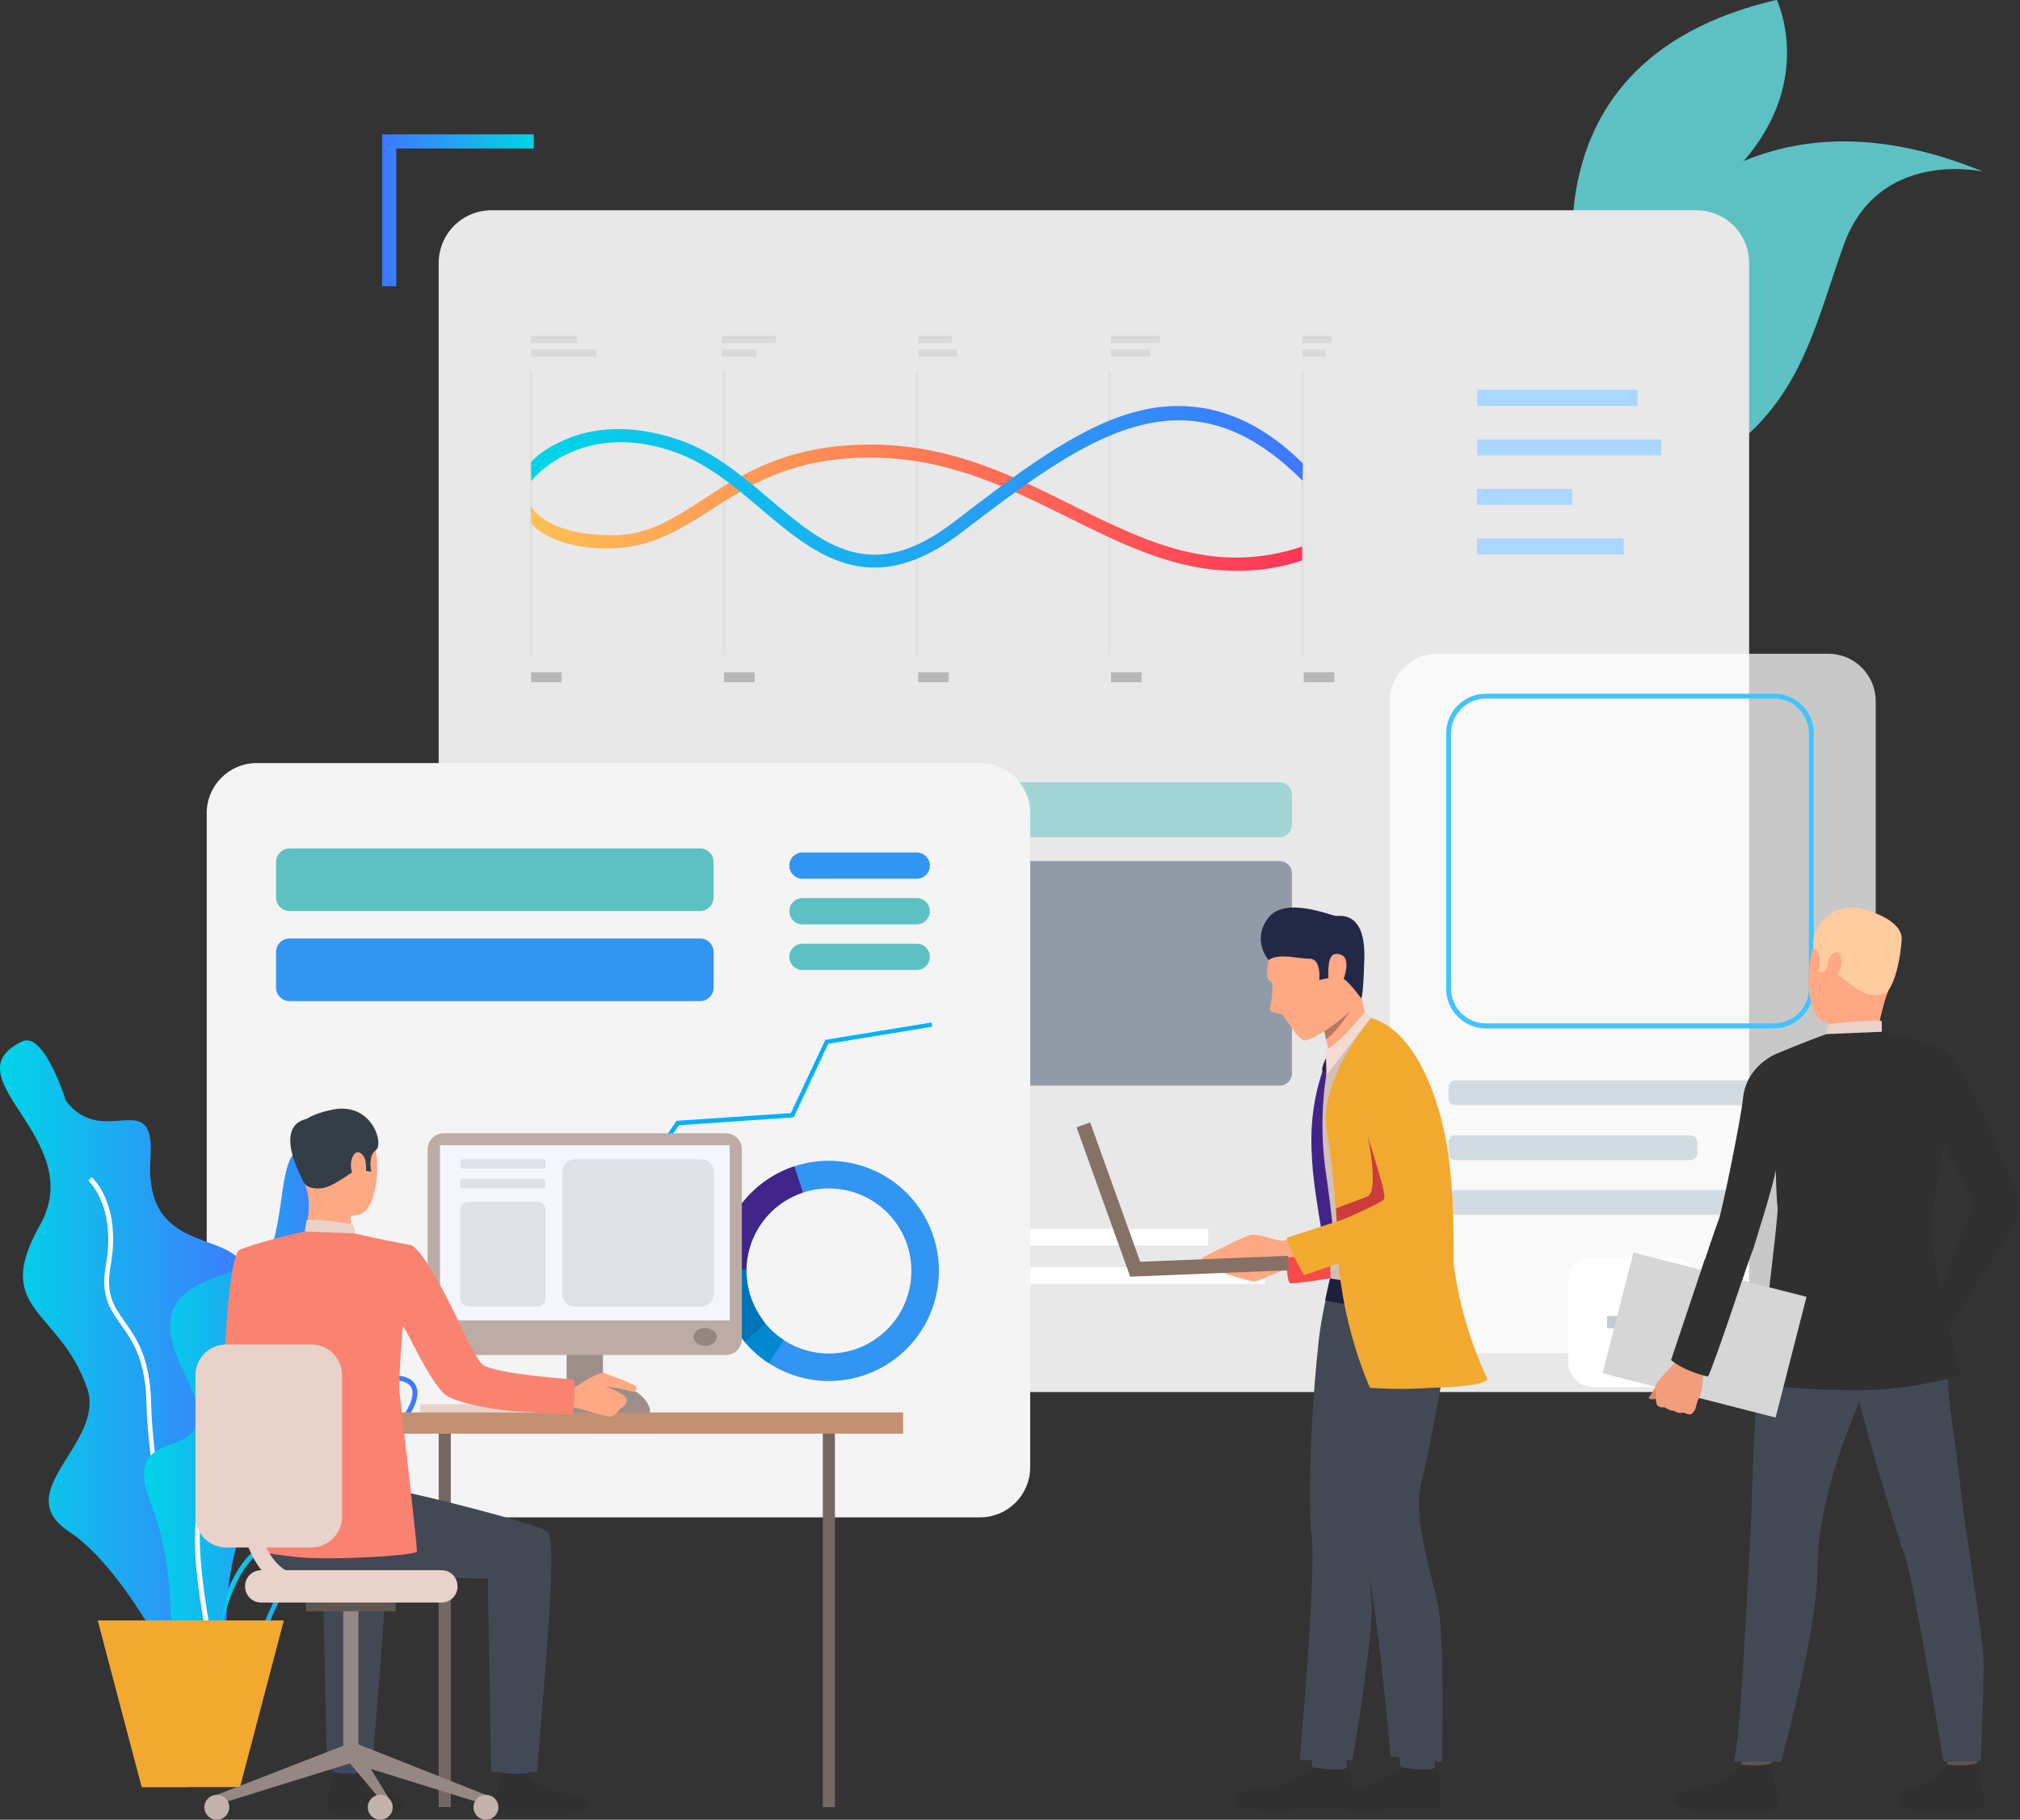 <?xml version="1.0" encoding="utf-8"?>
<!-- Generator: Adobe Illustrator 24.1.1, SVG Export Plug-In . SVG Version: 6.00 Build 0)  -->
<svg version="1.1" id="Layer_1" xmlns="http://www.w3.org/2000/svg" xmlns:xlink="http://www.w3.org/1999/xlink" x="0px" y="0px"
	 viewBox="0 0 1200 1080.8" style="enable-background:new 0 0 1200 1080.8;" xml:space="preserve">
<rect x="0" y="0" width="1200" height="1080.8" fill="#333333" stroke="none"/>
<style type="text/css">
	.st0{fill:#5DC1C3;}
	.st1{fill:#E8E8E8;}
	.st2{opacity:0.5;}
	.st3{opacity:0.8;fill:#7C8899;}
	.st4{fill:#ABD6FF;}
	.st5{fill:#FFFFFF;}
	.st6{fill:url(#SVGID_1_);}
	.st7{fill:url(#SVGID_2_);}
	.st8{fill:url(#SVGID_3_);}
	.st9{opacity:0.73;fill:#FFFFFF;enable-background:new    ;}
	.st10{fill:#D1DBE1;}
	.st11{fill:#C3CCD1;}
	.st12{fill:#F4F4F4;}
	.st13{fill:#00B0FF;}
	.st14{fill:#3195F1;}
	.st15{fill:#402487;}
	.st16{fill:#0074B8;}
	.st17{fill:#0088CF;}
	.st18{fill:url(#SVGID_4_);}
	.st19{fill:url(#SVGID_5_);}
	.st20{fill:url(#SVGID_6_);}
	.st21{fill:url(#SVGID_7_);}
	.st22{fill:#F2A930;}
	.st23{fill:url(#SVGID_8_);}
	.st24{fill:#E8D2CA;}
	.st25{fill:#746865;}
	.st26{fill:#D2BDB7;}
	.st27{fill:#9E8E89;}
	.st28{fill:#C29073;}
	.st29{fill:#F98271;}
	.st30{fill:#3E4575;}
	.st31{fill:#303030;}
	.st32{fill:#434954;}
	.st33{fill:#FFA984;}
	.st34{fill:#353D46;}
	.st35{fill:#2D3358;}
	.st36{fill:#958783;}
	.st37{fill:#605753;}
	.st38{fill:#C4B2AC;}
	.st39{fill:#BDACA5;}
	.st40{fill:#F4F6FF;}
	.st41{fill:#968681;}
	.st42{fill:#DEE1E8;}
	.st43{fill:#E0E0E0;}
	.st44{fill:#B8B8B8;}
	.st45{fill:#D9D9D9;}
	.st46{fill:url(#SVGID_9_);}
	.st47{fill:url(#SVGID_10_);}
	.st48{fill:#41C4FF;}
	.st49{fill:#5F534B;}
	.st50{fill:#FFCCA0;}
	.st51{fill:#D6D6D6;}
	.st52{fill:#DE8460;}
	.st53{fill:#F29D7C;}
	.st54{fill:#F54B48;}
	.st55{fill:#D5BEB6;}
	.st56{fill:#232846;}
	.st57{fill:#1C213B;}
	.st58{fill:#867166;}
	.st59{fill:#B6795F;}
	.st60{fill:#CB3C3A;}
	.st61{fill:#222744;}
	.st62{fill:#F3DAD3;}
</style>
<g>
	<g id="Layer_1_1_">
		<g>
			<path class="st0" d="M932.2,200.4c-19.5,37.2-31.3,72.8-19.3,89.5c0.7,1,1.5,1.9,2.3,2.7c9.4,9.3,28.9,10.5,62.5-0.7
				c89.4-29.9,96.8-89.4,117.7-146.7c20.6-56.6,81-43.6,82.6-43.3C1038.6,44.7,965.3,137.3,932.2,200.4z"/>
		</g>
		<path class="st0" d="M912.9,289.9c0.7,1,1.5,1.9,2.3,2.7c17-9,49.6-28.3,65.8-51.1c7.6-10.8,14.2-23,21.1-35.9
			c13.1-24.4,26.7-49.7,49.1-68.4l-2.2-2.7c-22.9,19.2-36.6,44.7-49.9,69.4c-6.9,12.8-13.4,24.9-20.9,35.5
			C962.5,261.7,929.5,281.1,912.9,289.9z"/>
		<g>
			<path class="st0" d="M946.6,216.7c0.9,2.6,1.5,4.1,1.5,4.2c0.3-1.4,0.7-2.8,1-4.1c14.9-59.2,30.9-64.7,80.5-114.5
				c50.8-51,25.9-102.4,25.9-102.4C892.6,37.7,937.1,189.4,946.6,216.7z"/>
		</g>
		<path class="st0" d="M946.6,216.7c0.9,2.6,1.5,4.1,1.5,4.2c0.3-1.4,0.7-2.8,1-4.1c-2.4-52,32.1-111.1,42.5-121.5
			c10.8-10.7,17.8-25.9,20.5-31.6c0.5-1,0.9-1.8,1-2.1l-2.2-1.4c-0.2,0.3-0.5,1-1.2,2.4c-2.6,5.6-9.6,20.5-20,30.9
			C976.6,106.7,944.5,166.2,946.6,216.7z"/>
		<path class="st1" d="M291.9,124.9h715.9c17.3,0,31.3,14,31.3,31.3v639.3c0,17.3-14,31.3-31.3,31.3H291.9
			c-17.3,0-31.3-14-31.3-31.3V156.3C260.6,138.9,274.6,124.9,291.9,124.9z"/>
		<g class="st2">
			<path class="st0" d="M606,464.6h154.2c4,0,7.3,3.3,7.3,7.3V490c0,4-3.3,7.3-7.3,7.3H606c-4,0-7.3-3.3-7.3-7.3v-18.1
				C598.8,467.9,602,464.6,606,464.6z"/>
		</g>
		<path class="st3" d="M606,511.4h154.2c4,0,7.3,3.3,7.3,7.3v118.8c0,4-3.3,7.3-7.3,7.3H606c-4,0-7.3-3.3-7.3-7.3V518.7
			C598.8,514.7,602,511.4,606,511.4z"/>
		<rect x="877.6" y="231.5" class="st4" width="95.2" height="9.6"/>
		<rect x="877.6" y="261" class="st4" width="109.4" height="9.5"/>
		<rect x="877.4" y="290.4" class="st4" width="56.6" height="9.5"/>
		<rect x="877.4" y="319.8" class="st4" width="87.2" height="9.5"/>
		<rect x="301.4" y="729.9" class="st5" width="416.3" height="9.8"/>
		<rect x="301.4" y="752.7" class="st5" width="449.9" height="9.8"/>
		<rect x="301.4" y="775.4" class="st5" width="291.9" height="9.8"/>
		
			<linearGradient id="SVGID_1_" gradientUnits="userSpaceOnUse" x1="624.69" y1="345.245" x2="207.95" y2="345.245" gradientTransform="matrix(1 0 0 -1 0 1080)">
			<stop  offset="0" style="stop-color:#FFC054"/>
			<stop  offset="1" style="stop-color:#FF3558"/>
		</linearGradient>
		<rect x="301.4" y="729.9" class="st6" width="216.8" height="9.8"/>
		
			<linearGradient id="SVGID_2_" gradientUnits="userSpaceOnUse" x1="624.69" y1="322.465" x2="207.95" y2="322.465" gradientTransform="matrix(1 0 0 -1 0 1080)">
			<stop  offset="0" style="stop-color:#FFC054"/>
			<stop  offset="1" style="stop-color:#FF3558"/>
		</linearGradient>
		<rect x="301.4" y="752.7" class="st7" width="234.2" height="9.8"/>
		
			<linearGradient id="SVGID_3_" gradientUnits="userSpaceOnUse" x1="624.69" y1="299.675" x2="207.95" y2="299.675" gradientTransform="matrix(1 0 0 -1 0 1080)">
			<stop  offset="0" style="stop-color:#FFC054"/>
			<stop  offset="1" style="stop-color:#FF3558"/>
		</linearGradient>
		<rect x="301.4" y="775.4" class="st8" width="152" height="9.8"/>
		<path class="st9" d="M853.8,388.3h232.3c15.6,0,28.2,12.6,28.2,28.2v359.1c0,15.6-12.6,28.2-28.2,28.2H853.8
			c-15.6,0-28.2-12.6-28.2-28.2V416.5C825.6,400.9,838.3,388.3,853.8,388.3z"/>
		<path class="st10" d="M864.5,641.7h199.7c2.2,0,4,1.8,4,4v6.7c0,2.2-1.8,4-4,4H864.5c-2.2,0-4-1.8-4-4v-6.7
			C860.5,643.5,862.3,641.7,864.5,641.7z"/>
		<path class="st10" d="M864.5,674.3h139.8c2.2,0,4,1.8,4,4v6.7c0,2.2-1.8,4-4,4H864.5c-2.2,0-4-1.8-4-4v-6.7
			C860.5,676.1,862.3,674.3,864.5,674.3z"/>
		<path class="st10" d="M864.5,706.8h167.6c2.2,0,4,1.8,4,4v6.7c0,2.2-1.8,4-4,4H864.5c-2.2,0-4-1.8-4-4v-6.7
			C860.5,708.6,862.3,706.8,864.5,706.8z"/>
		<path class="st5" d="M946.1,746.9h47.7c8,0,14.5,6.5,14.5,14.5v47.8c0,8-6.5,14.5-14.5,14.5h-47.7c-8,0-14.5-6.5-14.5-14.5v-47.7
			C931.6,753.3,938.1,746.9,946.1,746.9z"/>
		<rect x="966.3" y="770" class="st11" width="7.3" height="30.5"/>
		<rect x="954.7" y="781.6" class="st11" width="30.5" height="7.3"/>
		<path class="st12" d="M152.6,453.2h429.6c16.5,0,29.8,13.3,29.8,29.8v388.4c0,16.5-13.3,29.8-29.8,29.8H152.6
			c-16.5,0-29.8-13.3-29.8-29.8V483C122.8,466.5,136.1,453.2,152.6,453.2z"/>
		<polygon class="st13" points="553.7,609.8 553.3,607.3 490.3,617.6 469.8,661.1 401.9,665.7 379.9,698.2 327.9,696.9 327.9,699.5 
			381.2,700.9 403.3,668.3 471.5,663.6 492,619.9 		"/>
		<g>
			<path class="st14" d="M476.7,521.9h67.9c4.3,0,7.8-3.5,7.8-7.8c0,0,0,0,0,0l0,0c0-4.3-3.5-7.8-7.8-7.8c0,0,0,0,0,0h-67.9
				c-4.3,0-7.8,3.5-7.8,7.8l0,0l0,0C468.9,518.4,472.4,521.9,476.7,521.9z"/>
		</g>
		<path class="st0" d="M476.7,549h67.9c4.3,0,7.8-3.5,7.8-7.8c0,0,0,0,0,0l0,0c0-4.3-3.5-7.8-7.8-7.8c0,0,0,0,0,0h-67.9
			c-4.3,0-7.8,3.5-7.8,7.8l0,0C468.9,545.5,472.4,549,476.7,549z"/>
		<path class="st0" d="M476.7,576.1h67.9c4.3,0,7.8-3.5,7.8-7.8c0,0,0,0,0,0l0,0c0-4.3-3.5-7.8-7.8-7.8c0,0,0,0,0,0h-67.9
			c-4.3,0-7.8,3.5-7.8,7.8l0,0C468.9,572.6,472.4,576.1,476.7,576.1C476.7,576.1,476.7,576.1,476.7,576.1z"/>
		<path class="st0" d="M172,503.9h243.9c4.4,0,8,3.6,8,8v21.2c0,4.4-3.6,8-8,8H172c-4.4,0-8-3.6-8-8V512
			C164,507.6,167.5,504,172,503.9C171.9,503.9,172,503.9,172,503.9z"/>
		<g>
			<path class="st14" d="M172,557.4h243.9c4.4,0,8,3.6,8,8v21.2c0,4.4-3.6,8-8,8H172c-4.4,0-8-3.6-8-8v-21.2
				C164,561,167.6,557.4,172,557.4z"/>
		</g>
		<g>
			<g>
				<path class="st14" d="M545.2,716.2c-21.3-29.1-62.3-35.5-91.4-14.1c-29.1,21.3-35.5,62.3-14.1,91.4c0.9,1.2,1.8,2.3,2.7,3.5
					c23.3,27.6,64.6,31.1,92.2,7.8C560.8,782.6,565.4,743.9,545.2,716.2z M521.4,794.4c-20.8,15.3-49.9,11.8-66.5-8
					c-0.7-0.8-1.4-1.7-2-2.6c-16-21.8-11.2-52.5,10.6-68.5c21.8-16,52.5-11.2,68.5,10.6C547.9,747.8,543.2,778.4,521.4,794.4z"/>
			</g>
		</g>
		<g>
			<path class="st15" d="M443.4,754.1l-16.4-0.2c0.4-27.9,18.4-52.4,44.9-61.2l5.1,15.6C457.2,714.8,443.7,733.2,443.4,754.1
				L443.4,754.1z"/>
		</g>
		<path class="st16" d="M454.9,786.4l-12.5,10.5c-0.9-1.1-1.8-2.3-2.7-3.5c-8.4-11.5-12.9-25.4-12.6-39.6l16.4,0.2
			c-0.2,10.7,3.2,21.1,9.5,29.7C453.5,784.7,454.2,785.5,454.9,786.4z"/>
		<path class="st17" d="M456.7,809.6c-5.4-3.5-10.2-7.8-14.4-12.7l12.5-10.5c3.1,3.7,6.7,6.9,10.8,9.5L456.7,809.6z"/>
		
			<linearGradient id="SVGID_4_" gradientUnits="userSpaceOnUse" x1="1.107699e-04" y1="251.782" x2="151.362" y2="251.782" gradientTransform="matrix(1 0 0 -1 0 1070.38)">
			<stop  offset="0" style="stop-color:#00D5E6"/>
			<stop  offset="1" style="stop-color:#3F78FF"/>
		</linearGradient>
		<path class="st18" d="M13.2,618.5c13-6.2,26,35.3,26,35.3c22.2,29.3,53.2-9.7,50.2,34.2c-5.3,76.7,88.3,24.1,45.1,104.2
			s38.1,45.3,11.3,109.8s7.9,141.6-32.4,109.9c0,0-35.5-78-72.2-102.1s22-52.7,10.5-85.5C35,776.8-5.1,778.7,23.8,727.5
			S-31.1,639.8,13.2,618.5z"/>
		<path class="st5" d="M126.2,982.6c-17.5-12.3-38-98.1-39.2-149.2c-0.6-26.2-8.4-37.1-15.2-46.7c-6.5-9.2-12.2-17.1-8.9-35.4
			c6.3-34.8-10.2-49.9-10.4-50l1.9-2.2c0.7,0.6,17.9,16.2,11.3,52.7c-3.1,17,2,24.2,8.4,33.2c6.7,9.4,15.1,21.3,15.7,48.3
			c1.3,54.8,22.3,135.8,38,146.8L126.2,982.6z"/>
		
			<linearGradient id="SVGID_5_" gradientUnits="userSpaceOnUse" x1="111.062" y1="167.337" x2="247.975" y2="167.337" gradientTransform="matrix(1 0 0 -1 0 1070.38)">
			<stop  offset="0" style="stop-color:#00D5E6"/>
			<stop  offset="1" style="stop-color:#3F78FF"/>
		</linearGradient>
		<path class="st19" d="M132.7,989c-2.5,0-5-0.3-7.4-0.8c-6.7-1.4-11.2-4.9-13.1-10.6c-4.7-13.5,6.2-35.4,15.1-46
			c0.2-0.2,15-18.3,13.4-43.5c-0.3-4.2-0.7-8.1-1.1-11.6c-1.1-10-1.9-17.2,2.4-22c3.8-4.2,11-6.1,24.3-6.1
			c23.3-0.1,32.5-9.8,39.9-17.5c3.1-3.3,6.1-6.4,9.7-8.4l0,0c11.6-6.3,23.9-7.3,29.2-2.2c2.5,2.4,4.7,7.1,0.5,15.9
			c-3.8,8-8.8,13.1-12.8,17.2c-5.4,5.5-8.9,9.1-7.1,16.3c0.4,1.7,0.9,3.4,1.4,5.1c3.6,12.3,7.7,26.2-13.4,35.6
			c-4.5,2-8.5,3.6-12.1,5c-14.7,5.8-23.5,9.2-33.5,30.3c-1.9,4.1-3.6,8-5.3,11.7C155,975.5,149,989,132.7,989z M217.3,825.2
			c-3.2,1.8-5.9,4.6-9,7.8c-7.8,8.1-17.5,18.3-42,18.4c-12.2,0.1-19,1.7-22.2,5.2c-3.4,3.8-2.7,10.5-1.6,19.7
			c0.4,3.5,0.8,7.4,1.1,11.7c1.7,26.3-13.4,44.7-14.1,45.5c-8.8,10.5-18.7,31.3-14.6,43.2c1.6,4.6,5.3,7.5,11,8.7
			c19.8,4,25.3-8.4,34.3-28.9c1.7-3.8,3.4-7.7,5.3-11.8c10.5-22.1,20.3-26,35.1-31.8c3.6-1.4,7.6-3,12-5c18.7-8.4,15.3-20,11.8-32.2
			c-0.5-1.8-1-3.5-1.5-5.2c-2.3-8.8,2.2-13.3,7.8-19.1c4.1-4.1,8.6-8.8,12.3-16.4c1.9-4,3.5-9.4,0.1-12.5
			C238.8,818.3,227.7,819.5,217.3,825.2L217.3,825.2z"/>
		
			<linearGradient id="SVGID_6_" gradientUnits="userSpaceOnUse" x1="122.77" y1="147.39" x2="225.53" y2="147.39" gradientTransform="matrix(1 0 0 -1 0 1070.38)">
			<stop  offset="0" style="stop-color:#00D5E6"/>
			<stop  offset="1" style="stop-color:#3F78FF"/>
		</linearGradient>
		<path class="st20" d="M125.7,1005.7l-2.9-0.2c0.1-2.7,3.8-66.7,29.5-85.5c28.2-20.5,37.1-42.6,41.3-57.5
			c5-17.5,30.4-22.1,31.5-22.3l0.5,2.8c-0.3,0-24.7,4.5-29.2,20.3c-4.4,15.2-13.5,38-42.4,59C129.4,940.4,125.7,1005,125.7,1005.7z"
			/>
		
			<linearGradient id="SVGID_7_" gradientUnits="userSpaceOnUse" x1="85.656" y1="230.079" x2="205.344" y2="230.079" gradientTransform="matrix(1 0 0 -1 0 1070.38)">
			<stop  offset="0" style="stop-color:#00D5E6"/>
			<stop  offset="1" style="stop-color:#3F78FF"/>
		</linearGradient>
		<path class="st21" d="M184.4,683.1c-18.3-6.3-14.5,28.9-22.2,55s-85.9,11.4-53.1,76.6s-41.5,21.8-19.3,78.7s1.9,117.8,26,102.3
			s13.6-87.2,38.6-95.7s29.2-18.5,4.3-41.6s65.1-46.1,42.9-92.9S205.5,690.4,184.4,683.1z"/>
		<path class="st5" d="M127.1,993c-2.3-9.8-21.9-95.5-3.6-105.9c16.1-9.1,15.7-44.7,13.2-78.2c-2.2-29.7,35.9-43.6,37.5-44.2l1,2.7
			c-0.4,0.1-37.7,13.7-35.6,41.2c2.6,34.5,2.9,71-14.7,81c-13.9,7.9-1.1,76.8,5,102.7L127.1,993z"/>
		<g>
			<polygon class="st22" points="168.6,962.5 142.6,1061.4 84.3,1061.4 58.2,962.5 			"/>
		</g>
		<g>
			<path class="st22" d="M168.6,962.5c0,0-57.4,10.8-57.4,98.9h-27l-26.1-98.9H168.6z"/>
		</g>
		
			<linearGradient id="SVGID_8_" gradientUnits="userSpaceOnUse" x1="534.55" y1="735.16" x2="444.37" y2="735.16" gradientTransform="matrix(1 0 0 -1 -217.4 860.08)">
			<stop  offset="0" style="stop-color:#00D5E6"/>
			<stop  offset="1" style="stop-color:#3F78FF"/>
		</linearGradient>
		<polygon class="st23" points="317.1,79.8 317.1,88.2 235.4,88.2 235.4,170 227,170 227,79.8 		"/>
		<rect x="249.6" y="834" class="st24" width="82.2" height="4.9"/>
		<rect x="260.6" y="851.5" class="st25" width="7.2" height="221.8"/>
		<rect x="318.9" y="832.6" class="st26" width="57.1" height="7"/>
		<rect x="336.6" y="773.2" class="st27" width="21.6" height="65.7"/>
		<rect x="220.1" y="838.9" class="st28" width="316.4" height="12.6"/>
		<path class="st29" d="M159.4,762.6c0,0-3.5,48.5,6,54.3c5.9,3.6,29.6,15.9,28.9,18.2s-13.4,20.5-13.4,20.5s-45.5-30-47-39.4
			c-1.4-9.2,2.2-71.1,8.5-73.9c4.7-2.1,7.2-0.4,13.1,4C163.8,752.5,159.4,762.6,159.4,762.6z"/>
		<path class="st30" d="M215.3,1043.1c0,0-1.4,9.8-1.6,11.3s-15.7-0.9-15.7-0.9l-1.3-11.7C196.8,1041.8,213.4,1041.7,215.3,1043.1z"
			/>
		<path class="st31" d="M213.9,1053.1c0,0,4.9,5.9,9.7,8.5s12.3,3.6,15.1,6.3c2,1.9,7.4,10.2-12.4,10s-29.4,1.2-31.5-2
			s3.1-23.5,3.1-23.5S202.6,1054.1,213.9,1053.1z"/>
		<path class="st30" d="M315,1043.1c0,0-1.4,9.8-1.6,11.3s-15.7-0.9-15.7-0.9l-1.3-11.7C296.4,1041.9,313.1,1041.8,315,1043.1z"/>
		<path class="st31" d="M313.6,1053.2c0,0,4.9,5.9,9.7,8.5s22.3,4.7,25.1,7.4c2,1.9,5.4,9.7-22.4,9c-19.8-0.5-29.4,1.2-31.5-2
			s3.1-23.5,3.1-23.5S302,1054.3,313.6,1053.2z"/>
		<path class="st32" d="M165.1,873.4c0,0,56.6,9.6,69.4,11.6s82.1,19.3,90.7,24.5c6.9,4.2-3.6,104.6-6.1,142.9h-27.3l-2-114.9
			c-32.8,0.8-56.1-7.7-80-4s-43.7,8.8-58.9-11.5C151,921.9,150.5,877.9,165.1,873.4z"/>
		<path class="st32" d="M220.9,1052.5l-26.6-1.6l-2.6-113.4c-14.1,0.3-18.9-0.5-30.3-1.9l-21.5-49.9c18.8,3.8,79.1,19,87.1,23.8
			C234,913.7,223.4,1014.2,220.9,1052.5z"/>
		<path class="st33" d="M191.2,661.4c0,0,20.7-5.7,28.6,10.4s4.3,46.6-6.1,49.5s-25.5-0.4-29.8-10.5s-7.8-24.3-6.8-33.5
			S185.7,663.6,191.2,661.4z"/>
		<path class="st33" d="M208.3,718c0,0-0.2,12.2,1.1,14.8s-28.9,2-28.9,2s4.8-14.7,2.1-27.2S208.3,718,208.3,718z"/>
		<path class="st34" d="M181,703c0,0,1.6,3.3,9.4,2.8s18.1-10,21.5-10.8s3.5-2.7,3.5-2.7l1.8,3.1l3.4,0.5c0,0-2.3-9.5,2.7-12.8
			s-2.3-30.2-27.8-23.6c0,0-19.5,3.6-19.7,14.4S177.2,697.2,181,703z"/>
		<path class="st24" d="M211,732.5c0,0-0.1-5-2.3-5.5s-23.8-3.4-26.5-2.3l-1.2,6.6C180.9,731.4,186.3,734.6,211,732.5z"/>
		<path class="st33" d="M217.2,689.9c-0.6-4.1-5.2-8.8-7.9-2.4s1.8,15.6,4.8,15.1S218,695.5,217.2,689.9z"/>
		<path class="st35" d="M301.1,791.5L301.1,791.5C301.2,791.5,301.2,791.5,301.1,791.5z"/>
		<path class="st34" d="M185.1,664.3c0,0-25.3-1.2-4.4,38.3L185.1,664.3z"/>
		<polygon class="st36" points="128.8,1066 130.7,1071.3 210.2,1046.6 206.4,1035.9 		"/>
		<rect x="203.9" y="956.5" class="st36" width="9" height="86.4"/>
		<rect x="181.7" y="951.9" class="st37" width="53.3" height="5.1"/>
		<polygon class="st36" points="288.6,1066 286.8,1071.3 207.3,1046.6 210.8,1035.2 		"/>
		<polygon class="st36" points="232.6,1070.7 232.6,1076.8 207.3,1046.6 210.8,1035.2 		"/>
		<path class="st38" d="M296.1,1073.4c0,4.1-3.3,7.4-7.4,7.4c-4.1,0-7.4-3.3-7.4-7.4c0-4.1,3.3-7.4,7.4-7.4c0,0,0,0,0,0
			C292.7,1066,296.1,1069.3,296.1,1073.4z"/>
		<path class="st38" d="M233.3,1073.4c0,4.1-3.3,7.4-7.4,7.4s-7.4-3.3-7.4-7.4c0-4.1,3.3-7.4,7.4-7.4
			C229.9,1065.9,233.3,1069.3,233.3,1073.4L233.3,1073.4z"/>
		<path class="st38" d="M136.2,1073.4c0,4.1-3.3,7.4-7.4,7.4c-4.1,0-7.4-3.3-7.4-7.4c0-4.1,3.3-7.4,7.4-7.4
			C132.9,1065.9,136.2,1069.3,136.2,1073.4L136.2,1073.4z"/>
		<path class="st24" d="M155.1,932.6h107.2c5.3,0,9.5,4.3,9.5,9.5v0.2c0,5.3-4.3,9.5-9.5,9.5H155.1c-5.3,0-9.5-4.3-9.5-9.5v-0.2
			C145.6,936.8,149.9,932.6,155.1,932.6z"/>
		<rect x="488.8" y="851.5" class="st25" width="7.2" height="221.8"/>
		<path class="st39" d="M263.5,673.1h167.7c5.2,0,9.5,4.3,9.5,9.5v112.7c0,5.2-4.3,9.5-9.5,9.5H263.5c-5.2,0-9.5-4.3-9.5-9.5V682.6
			C254.1,677.3,258.3,673.1,263.5,673.1z"/>
		<rect x="261.4" y="680.2" class="st40" width="172.1" height="104"/>
		<path class="st41" d="M425.8,794c0,3-3.1,5.3-6.9,5.3s-6.9-2.4-6.9-5.3s3.1-5.3,6.9-5.3S425.8,791,425.8,794z"/>
		<path class="st27" d="M386.1,839.1v-2.3c0,0-3.3-14.6-26.6-14.6s-22.8,16.9-22.8,16.9H386.1z"/>
		<path class="st33" d="M336.3,824.4c0,0,5.1-0.4,6.9-1.5s13-8.6,15.6-7.4s20,6.5,19.4,9s-2.2,2.3-3.4,1.8s-13.8-3.1-14.9-2.7
			c0,0,12.4,4.5,12.4,7.8s-2.6,4.1-3.8,5.3s-2.6,4.3-5.8,4.6s-18.8-5.2-22-5.4s-9.1,0.2-9.5-0.3S336.3,824.4,336.3,824.4z"/>
		<path class="st29" d="M244.1,739.5c-16.1-2.8-33.1-6.9-33.1-6.9l-30.1-1.2c0,0-27.6,6.1-38.5,11c-1,0.5-1,24.6-3.9,31l9,19
			c0,0,5.2,37.7,6.3,54.4c0.5,7.7-1.4,74.3-1.4,74.3s2.7,1.3,23.2,3.6s71.8-0.8,72.1-3.2s-9.9-90.3-10.4-94.8c-0.7-7,2-39.2,2-39.2
			c3.9,5.2,13.7,28.7,24,39.8c6,6.6,36,10.6,41.6,10.8c12.3,0.4,34.7,2.8,35.3,1.7c0.5-0.7,2-19.9,0.5-20.4
			c-1.2-0.4-42.8-2.8-53.5-8.5c-3.9-2.1-15.5-27.5-15.5-27.5S253.1,743.5,244.1,739.5z"/>
		<path class="st24" d="M134.4,798.5h50.5c10.1,0,18.3,8.2,18.3,18.3v84c0,10.1-8.2,18.3-18.3,18.3h-50.5
			c-10.1,0-18.3-8.2-18.3-18.3v-84C116.1,806.7,124.3,798.5,134.4,798.5z"/>
		<path class="st24" d="M187.7,947.1c-12.8,0-23.2-4.3-30.9-12.8c-17.4-19.2-14.3-53-14.1-54.4c0.3-2.7,2.7-4.6,5.3-4.3
			c2.7,0.3,4.6,2.7,4.3,5.3l0,0c0,0.4-2.8,31,11.7,47c5.9,6.5,13.6,9.6,23.7,9.6c2.7,0.1,4.7,2.4,4.6,5.1
			C192.3,945,190.2,947,187.7,947.1L187.7,947.1z"/>
		<path class="st42" d="M274.9,688.5h47.7c0.8,0,1.4,0.6,1.4,1.4v2.8c0,0.8-0.6,1.4-1.4,1.4h-47.7c-0.8,0-1.4-0.6-1.4-1.4v-2.8
			C273.6,689.1,274.2,688.5,274.9,688.5z"/>
		<path class="st42" d="M274.9,700.2h47.7c0.8,0,1.4,0.6,1.4,1.4v2.8c0,0.8-0.6,1.4-1.4,1.4h-47.7c-0.8,0-1.4-0.6-1.4-1.4v-2.8
			C273.6,700.8,274.2,700.2,274.9,700.2z"/>
		<path class="st42" d="M278.1,713.8h41.3c2.5,0,4.6,2.1,4.6,4.6v52.9c0,2.5-2.1,4.6-4.6,4.6h-41.3c-2.5,0-4.6-2.1-4.6-4.6v-52.9
			C273.6,715.8,275.6,713.8,278.1,713.8z"/>
		<path class="st42" d="M341.4,688.5h75.3c4,0,7.3,3.2,7.3,7.3v72.9c0,4-3.2,7.3-7.3,7.3h-75.3c-4,0-7.3-3.2-7.3-7.3v-72.9
			C334.2,691.7,337.4,688.5,341.4,688.5z"/>
		<rect x="314.7" y="220.2" class="st43" width="1.6" height="169"/>
		<rect x="429.3" y="220.2" class="st43" width="1.6" height="169"/>
		<rect x="543.8" y="220.2" class="st43" width="1.6" height="169"/>
		<rect x="658.3" y="220.2" class="st43" width="1.6" height="169"/>
		<rect x="772.9" y="220.2" class="st43" width="1.6" height="169"/>
		<rect x="315.5" y="399.3" class="st44" width="18.2" height="5.9"/>
		<rect x="315.5" y="199.4" class="st45" width="27.4" height="4.4"/>
		<rect x="315.5" y="207.5" class="st45" width="38.9" height="4.4"/>
		<rect x="428.8" y="199.4" class="st45" width="32.2" height="4.4"/>
		<rect x="428.8" y="207.5" class="st45" width="20.6" height="4.4"/>
		<rect x="545.4" y="199.4" class="st45" width="20" height="4.4"/>
		<rect x="545.4" y="207.5" class="st45" width="23.3" height="4.4"/>
		<rect x="660" y="199.4" class="st45" width="29.1" height="4.4"/>
		<rect x="660" y="207.5" class="st45" width="23.3" height="4.4"/>
		<rect x="773.7" y="199.4" class="st45" width="17.4" height="4.4"/>
		<rect x="773.7" y="207.5" class="st45" width="13.9" height="4.4"/>
		<rect x="430.1" y="399.3" class="st44" width="18.2" height="5.9"/>
		<rect x="545.4" y="399.3" class="st44" width="18.2" height="5.9"/>
		<rect x="660" y="399.3" class="st44" width="18.2" height="5.9"/>
		<rect x="774.5" y="399.3" class="st44" width="18.2" height="5.9"/>
		
			<linearGradient id="SVGID_9_" gradientUnits="userSpaceOnUse" x1="315.5" y1="768.848" x2="773.7" y2="768.848" gradientTransform="matrix(1 0 0 -1 0 1070.38)">
			<stop  offset="0" style="stop-color:#FFC054"/>
			<stop  offset="1" style="stop-color:#FF3558"/>
		</linearGradient>
		<path class="st46" d="M734,339c-35.7,0-66.8-15.5-99.2-31.5c-40-19.9-81.3-40.4-136.4-34.8c-35.2,3.6-57.2,17.9-76.7,30.5
			c-17.6,11.4-34.3,21.5-56.9,22.4c-36.5,1.4-49.1-14.2-49.4-15.1v-10l0,0c0,0.2,8,17.6,49.3,17.4c20.3-0.1,35.4-9.9,52.7-21.1
			c20.2-13.1,43.1-28,80.1-31.8c57.3-5.9,99.6,15.2,140.6,35.6c42.9,21.3,83.7,41.3,135.5,24v8.2C760.9,337.1,747.5,339.2,734,339z"
			/>
		
			<linearGradient id="SVGID_10_" gradientUnits="userSpaceOnUse" x1="315.55" y1="781.249" x2="773.99" y2="781.249" gradientTransform="matrix(1 0 0 -1 0 1070.38)">
			<stop  offset="0" style="stop-color:#00D5E6"/>
			<stop  offset="1" style="stop-color:#3F78FF"/>
		</linearGradient>
		<path class="st47" d="M519.5,337.1c-26.4,0-47.3-17.7-67.8-35.1c-15.5-13.2-31.6-26.6-50.2-33.3c-56.8-20.3-85.8,16.7-86,17.1
			v-11.3c0.3-0.4,5.5-7.1,20.5-13.5c13.6-5.9,36.5-10.5,68.1,0.5c20,7,36.6,21,52.7,34.6c32.6,27.6,60.7,51.5,109.6,14.1
			c37-28.3,71.9-55.3,106.2-65.1c33.6-9.6,68.6-2.6,101.4,30.2l-0.2,10.2c-69.6-69.9-128.9-25.6-202.7,30.8
			C551.5,331.3,534.6,337.1,519.5,337.1z"/>
		<path class="st48" d="M1053.9,610.8H882.7c-13,0-23.6-10.6-23.6-23.6V435.6c0-13,10.6-23.6,23.6-23.6h171.2
			c13,0,23.6,10.6,23.6,23.6v151.5C1077.4,600.2,1066.9,610.7,1053.9,610.8z M882.7,414.9c-11.4,0-20.7,9.3-20.7,20.7v151.5
			c0,11.4,9.3,20.7,20.7,20.7h171.2c11.4,0,20.7-9.3,20.7-20.7V435.6c0-11.4-9.3-20.7-20.7-20.7H882.7z"/>
		<path class="st49" d="M1155.3,1037c0,0,1.6,10.9,1.7,12.5s17.3-1,17.3-1l1.4-13C1175.7,1035.5,1157.4,1035.5,1155.3,1037z"/>
		<path class="st31" d="M1156.9,1048.1c0,0-5.4,6.6-10.6,9.4s-13.4,4-16.5,6.9c-2.2,2.1-8.1,11.3,13.6,11.1s32.2,1.3,34.5-2.2
			s-3.4-26-3.4-26S1169.3,1049.3,1156.9,1048.1z"/>
		<path class="st49" d="M1033.1,1037c0,0,1.6,10.9,1.7,12.5s17.3-1,17.3-1l1.4-13C1053.4,1035.5,1035.2,1035.5,1033.1,1037z"/>
		<path class="st31" d="M1034.6,1048.1c0,0-5.4,6.6-10.6,9.4s-24.5,5.2-27.6,8.2c-2.2,2.1-5.9,10.7,24.6,9.9
			c21.7-0.6,32.2,1.3,34.5-2.2s-3.4-26-3.4-26S1047.3,1049.4,1034.6,1048.1z"/>
		<path class="st32" d="M1149.2,756.4c0,0,9.1,27,7.9,50.2s4.7,48.7,7.1,73c2.7,27.1,13.7,91.2,14.1,105.6s-1.7,60.7-1.7,60.7
			l-22,0.5c0,0-18.5-112-23.3-123.5s-28.5-92.9-29.3-102.1S1149.2,756.4,1149.2,756.4z"/>
		<path class="st32" d="M1056.8,761.2c0,0-12.1,63.7-13.7,77.9s-2.7,68.8-3.5,77.7s-5.3,116.3-9.6,129.6h28.1
			c0,0,21.6-78.1,21.6-115.1s16.7-80.4,27.4-104.8s35.4-25,42-70.2C1149.2,756.4,1065.7,746.8,1056.8,761.2z"/>
		<path class="st33" d="M1113.9,543.5c0,0-22.2-8.3-32.4,8.6s-9.2,50.7,2,54.8s27.9,2,33.7-8.6s10.9-25.8,10.6-36
			S1119.7,546.4,1113.9,543.5z"/>
		<path class="st33" d="M1087.2,605.8c0,0,0.9,5.8-0.6,8.7s27.9,2.9,27.9,2.9c1.6-9.7,3.9-19.3,6.9-28.7
			C1125.9,575.5,1087.2,605.8,1087.2,605.8z"/>
		<path class="st50" d="M1121.4,588.7c0,0-2,3.3-10.3,2s-18.4-12.3-21.8-13.5s-3.5-3.2-3.5-3.2l-2.2,3.2l-3.6,0.3
			c0,0,3.3-9.8-1.7-13.9s5.2-31.9,31.8-22.6c0,0,20.4,5.6,19.6,17.2S1126,582.9,1121.4,588.7z"/>
		<path class="st24" d="M1084.9,614.2c0,0,0.1-5.5,2.6-6s27.4-2.9,30.4-1.7v6.4C1117.8,612.8,1112,616.4,1084.9,614.2z"/>
		<path class="st33" d="M1086.3,569.8c0.5-2,5.4-7.5,7.3-1.6s-2.9,14-5.5,13.3S1085.2,574.7,1086.3,569.8z"/>
		<path class="st31" d="M1084.9,614.2c0,0-13.6,4.9-29.4,11.6c0,0-18.2,6.8-20.1,26.9c-1,10.7-12.4,67.2-14.5,72
			s-27.3,81.6-28.2,83.2s20.5,10.5,21.9,9.8s24.3-70.1,26.7-75.2c0,0,13.2-41.6,13.6-47.8c0,0,0.4,17.7,1.1,22.6
			s-11.7,101.3-11.4,104s56.6,6,79.1,3.5c13.7-1.5,27.3-4.1,40.7-7.7c0,0-17.7-76-17.2-84.5c1.2-18.4,7.3-53,7.3-53l18.3,34.6
			l-23.5,60.4l5.4,18.4c0,0,43.6-66,45.1-72s-2.1-13.7-4.4-18.7s-17.4-42.7-21-48s-9.5-26.6-24-32.5c-12.1-5-32.4-9-32.4-9
			L1084.9,614.2z"/>
		
			<rect x="975.7" y="740.5" transform="matrix(0.248 -0.969 0.969 0.248 -7.511 1577.442)" class="st51" width="74" height="106.1"/>
		<path class="st52" d="M983.7,823.5c0,0-2.9,4.8-4,6.1s2.6,2.2,4.2,0.8S983.7,823.5,983.7,823.5z"/>
		<path class="st53" d="M1005.1,839.7c0.9-0.9,1.6-1.9,2.1-3c0,0,0.5-2.2,1-3.7c0.1-0.4,0.3-0.8,0.4-1.2c1.1-1.9,1.9-4.1,2.3-6.3
			c0.5-2.9,1.7-16.1,1.7-16.1l-8-2l-6.4-1.3c0,0-13.8,13.8-14.6,16.5c-0.1,0.3-0.1,0.5-0.2,0.8c-0.4,2.3,0.3,4.2,0.2,5.5
			c0,0.5,0,5,1.1,5.9c1.1,1,2.7,1.4,4.2,1c0,0,3,2.2,5.5,2.1c1.6,1.2,3.8,1.6,5.8,1.1C1000.3,839,1003.3,840.8,1005.1,839.7z"/>
		<path class="st31" d="M1036.2,756.5c0,0-18.3,55.3-21.6,61.1c0,0-13.4-2.8-21.9-9.8l20-59.7L1036.2,756.5z"/>
		<path class="st33" d="M770.3,755.2c-2.7-0.3-5.3-0.5-8-0.5c-2.6,0.1-13.9,6.5-17.7,6.3s-29.3-8.5-30.5-9.2s0.3-2.5,0.3-2.5
			l56.5-5.5L770.3,755.2z"/>
		<path class="st54" d="M815.7,664.2l5.8,59.5c0,0,2.5,7.3-14.1,10c-17,2.8-43.6,8.5-43.6,8.5s0.4,19.8,2.7,20
			c6.5,0.3,54.7-7.8,73.8-11.9c15.2-3.2,5.7-84.3,5.7-84.3L815.7,664.2z"/>
		<path class="st33" d="M769.5,735.2c-2.6,0.7-5.2,1.3-7.8,1.7c-2.5,0.2-14.7-4.4-18.5-3.6s-27.7,12.8-28.8,13.6s0.7,2.4,0.7,2.4
			l56.7-2.9L769.5,735.2z"/>
		<path class="st31" d="M832.1,1049.6c0,0-11.8,7.1-17.1,9.8s-26.1,3.7-28.2,5.6s-1.2,8.2,2.3,8.8s28.8,2.6,37.2,0.5
			s24.2,1,27.7-0.2s1-20-0.4-24.3S832.1,1049.6,832.1,1049.6z"/>
		<path class="st32" d="M831,1041.9l1.1,7.7c0,0,15.8,2.8,20.6,0.3l-1.3-8L831,1041.9z"/>
		<path class="st32" d="M799.8,772.3c-0.4,5.3-0.8,16.9-1.1,29.1c-0.1,2.7-0.1,5.5-0.2,8.2c-0.3,16.4-0.5,31.7-0.5,31.7
			c0.8,20.7,4,65.4,10.2,75.5c8.3,13.6,17.9,126.4,17.9,126.4l30.5,3.3c0,0,1.9-75.5-2.7-95.2c-5.1-22-14.9-52-9.3-72
			c3.5-12.6,10.8-53,10.8-53s7.8-45.5-0.3-80.4C853.3,737.2,799.8,772.3,799.8,772.3z"/>
		<path class="st31" d="M779.7,1049.6c0,0-11.8,7.1-17.1,9.8s-26.1,3.7-28.2,5.6s-1.2,8.2,2.3,8.8s28.8,2.6,37.2,0.5
			s24.3,1,27.7-0.2s1-20-0.4-24.3S779.7,1049.6,779.7,1049.6z"/>
		<path class="st32" d="M778.6,1041.9l1.1,7.7c0,0,15.8,2.8,20.6,0.3l-1.3-8L778.6,1041.9z"/>
		<path class="st32" d="M772.1,1045.4h31.3c0,0,10.5-60.5,11.4-87.1l0,0c0.1-2.5,0.1-4.9-0.1-7.4c-0.5-5.7-1.1-11.8-1.7-18.3
			c0,0,0-0.1,0-0.1c-1.8-19.1-3.2-40,3.1-54.2c5.3-11.9,18.5-50.8,18.5-50.8s14.4-43.8,11.5-79.5c-0.7-8.9-56.3,13.5-56.3,13.5
			c-1.2,5.2-4.9,21.6-6.3,33.7c-7.5,69.3-4.7,114.5-4.7,114.5C782.9,925,772.1,1045.4,772.1,1045.4z"/>
		<path class="st55" d="M794.5,613.6c0,0-10.9,25.8-13.1,39.6s6.9,51.6,7.3,59.5c1.3,24.3,1.9,51.1,1.9,51.1l53,23.6
			c3.9-15.8,7.1-31.8,9.4-47.9c3.8-26.4,1-49.2-1.4-64.3c-7.4-47.6-37.1-70.6-37.1-70.6L794.5,613.6z"/>
		<path class="st33" d="M754.3,567.2c0,0-3.7,14.2,0.2,15.3c3.2,0.9,0.2,14.7-0.1,16.9s5.9,2.2,7.4,3.2s9.1,16,14,15.3
			s24.6-13.5,29-21s2.4-36.3-4.4-46.9S760.8,542.3,754.3,567.2z"/>
		<path class="st33" d="M784.2,602.2c0,0,0.4,1.4,0.9,3.5c0.2,0.9,0.5,1.9,0.8,3.1c0.2,0.9,0.4,1.8,0.7,2.7c0.1,0.3,0.2,0.7,0.2,1
			c0.4,1.6,0.7,3.2,1,4.8c0.8,3.5,1.3,7,1.4,10.5c-0.3,6.3,22.3-23.7,22.3-23.7c-3.5-14-6.1-28.3-7.6-42.7
			C801.6,538.7,784.2,602.2,784.2,602.2z"/>
		<path class="st56" d="M753.6,570.2c0,0-10.3-11.8-0.2-25s37.5-1.2,40.3-1.2s17.5-2.6,16.8,25.2c-0.7,24.8-1.9,23.7-1.9,23.7
			s-7.6-10.4-10.8-11.7c-5-2-14.1,1-14.1,1s1.5-12.8-5.8-12.8S760,565.9,753.6,570.2z"/>
		<path class="st33" d="M789.3,573.7c0.2-1.8,0.5-9.2,7.4-6.6s0.5,18-0.5,18.5S787.5,588.5,789.3,573.7z"/>
		<path class="st57" d="M787.2,772.4c0,0,2.4-11.4,2.9-13.1l71.5,11.9l-0.7,9.2C860.8,780.4,809.3,777.3,787.2,772.4z"/>
		<g>
			<path class="st22" d="M861.8,715.2c0,0-3.8,49.7,21.5,103.1c3.1,6.5-47.3,6.2-47.3,6.2L861.8,715.2z"/>
		</g>
		<g>
			<path class="st22" d="M788.1,671c0.9,5.5,1.8,11,2.5,16.6l0,0c1.4,11,2.3,22.1,3,32.9c0.1,1.1,0.1,2.3,0.2,3.4
				c0.1,1.8,0.2,3.6,0.3,5.4c0.1,2.4,0.2,4.8,0.2,7.1c1.4,49.2,19.6,87.9,19.6,87.9s36.1,2.5,45.4-2.6c0,0,6.5-55.4,3.5-110.1
				c-0.2-4.2-0.5-8.4-0.9-12.6l0,0c-3.7-44.3-21-87.2-47.5-94.4C813.8,605.1,783.2,642.1,788.1,671z"/>
		</g>
		
			<rect x="671.3" y="747.9" transform="matrix(0.999 -4.030614e-02 4.030614e-02 0.999 -29.736 29.569)" class="st58" width="94.3" height="8.6"/>
		
			<rect x="655.3" y="665.5" transform="matrix(0.941 -0.338 0.338 0.941 -202.033 264.805)" class="st58" width="8.6" height="94.3"/>
		<path class="st32" d="M800.3,904.4c2.7,17.2,14.1,53.1,14.4,53.9c0.1-2.5,0.1-4.9-0.1-7.4c-0.5-5.7-1.1-11.8-1.7-18.3
			c0,0,0-0.1,0-0.1c-0.6-5.6-4.6-15.8-7.3-22.8s-5.3-35-5.3-35S797.6,887,800.3,904.4z"/>
		<path class="st59" d="M786.7,612.5c0.4,1.6,0.7,3.2,1,4.8c6.7-4.6,14.3-16.7,14.8-17.5C799.8,603.8,786.9,612.4,786.7,612.5z"/>
		<path class="st60" d="M793.7,717.7l0.2,3.3c0.1,1.8,0.2,3.5,0.3,5.3c8.1-1.7,23.5-5.8,28.1-14c6.3-11.2-9.4-37.3-9.8-37.9
			c0.2,0.7,6.7,32.9,0,36.1C808.1,712.5,799.1,715.4,793.7,717.7z"/>
		<g>
			<path class="st15" d="M788.3,635.6c-3.3,20-3.6,40.3-0.7,60.4c4,27.5,5.6,47.2,5.6,47.2l-2,7.8l-3.7-6c0,0-6.4-35.2-7.6-49.9
				s-2.5-34.6,6-59.7L788.3,635.6z"/>
		</g>
		<path class="st61" d="M788.6,635.6c-0.5,0.6-1.1,1-1.8,1.2c-1.1,0.3-3-1.2,1.6-9.6L788.6,635.6z"/>
		<path class="st62" d="M810.7,601.1c0,0-14,17.7-23.1,22.6l0.4,14.9l26.4-34.1L810.7,601.1z"/>
		<g>
			<path class="st22" d="M841,649.8c-1.1-6.8-9-35.6-25.3-31.4s-11.7,23.9-8.2,38.7c3.7,15.5,17,52.9,14.7,55.2
				s-21.2,10.9-25.3,12.3s-30.3,9.7-32.3,10.6s10.1,22.2,10.1,22.2S840,735.2,851,728S841,649.8,841,649.8z"/>
		</g>
	</g>
</g>
</svg>
